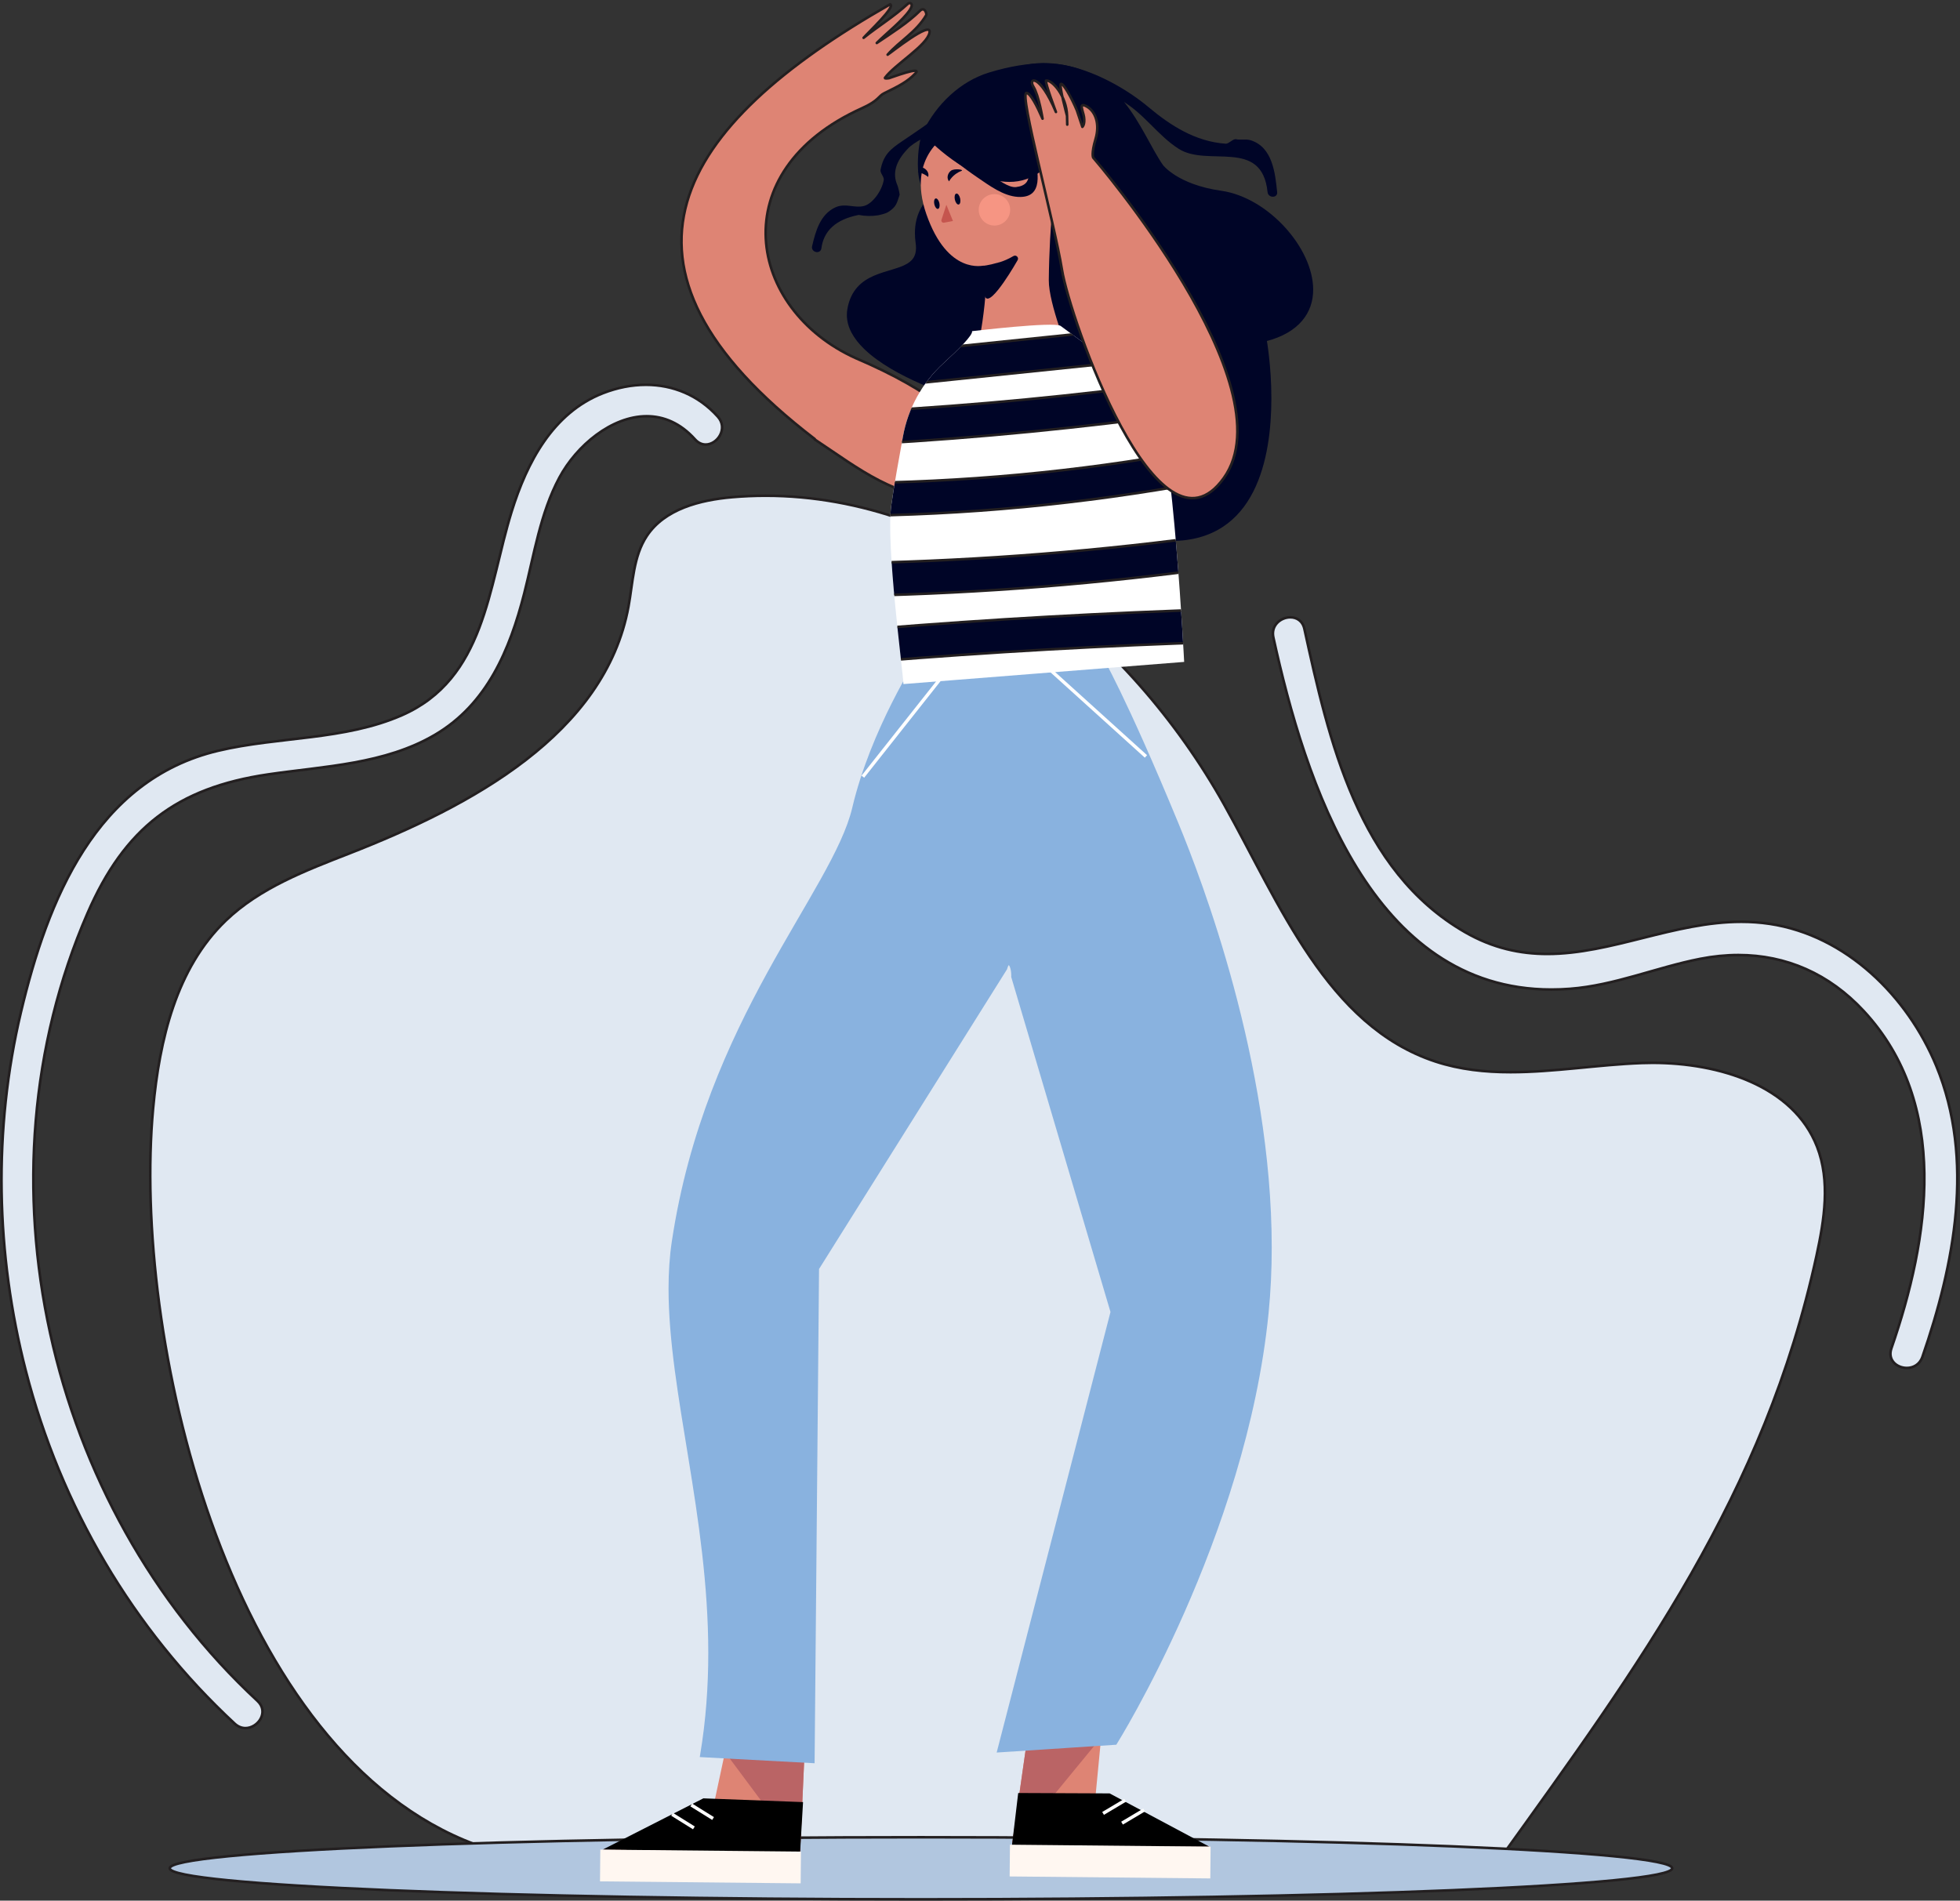 <?xml version="1.0" encoding="UTF-8" standalone="no"?> <svg xmlns="http://www.w3.org/2000/svg" xmlns:xlink="http://www.w3.org/1999/xlink" xmlns:serif="http://www.serif.com/" width="100%" height="100%" viewBox="0 0 762 739" xml:space="preserve" style="fill-rule:evenodd;clip-rule:evenodd;stroke-linejoin:round;stroke-miterlimit:2;"><rect x="0" y="0" width="762" height="739" fill="#333333" stroke="none"/> <g> <path d="M250.191,726.307c-17.076,-0 -33.688,-1.129 -48.809,-4.413c-7.396,-1.604 -14.429,-3.725 -20.992,-6.483c-92.816,-39.025 -129.004,-196.162 -120.866,-284.421c2.45,-26.575 9,-54.571 28.25,-73.05c13.275,-12.75 31.05,-19.462 48.192,-26.166c47.062,-18.388 99.295,-46.309 108.387,-96.009c1.704,-9.341 1.862,-19.416 7.092,-27.337c6.954,-10.538 20.716,-14.038 33.296,-15.121c4.32,-0.371 8.625,-0.554 12.908,-0.554c74.158,-0 141.591,54.487 178.266,120.066c21.625,38.659 40.096,86.109 82.184,99.934c9.479,3.112 19.262,4.133 29.179,4.133c16.825,0 34.054,-2.933 50.967,-3.558c1.395,-0.054 2.804,-0.079 4.221,-0.079c25.883,-0 54.704,8.829 63.958,32.595c5.196,13.355 2.841,28.35 -0.2,42.35c-20.192,92.855 -69.059,159.396 -122.767,234.113c-50.212,-1.3 -100.446,-1.667 -150.671,-1.667c-25.154,0 -50.3,0.092 -75.45,0.204c-30.804,0.138 -70.058,5.463 -107.145,5.463Z" style="fill:#e0e8f2;fill-rule:nonzero;stroke:#231f20;stroke-width:1px;"></path> <path d="M650.111,726.415c0,6.667 -130.762,12.071 -292.066,12.071c-161.3,0 -292.063,-5.404 -292.063,-12.071c0,-6.662 130.763,-12.066 292.063,-12.066c161.304,-0 292.066,5.404 292.066,12.066Z" style="fill:#b1c6df;fill-rule:nonzero;stroke:#231f20;stroke-width:1px;"></path> <path d="M741.32,531.878c-3.817,-0 -7.588,-3.013 -5.992,-7.613c14.821,-42.762 22.925,-94.841 -10.767,-131.183c-13.437,-14.492 -30.204,-21.758 -48.737,-21.758c-4.842,-0 -9.809,0.495 -14.863,1.487c-16.983,3.333 -33.208,10.325 -50.6,11.65c-2.462,0.188 -4.871,0.279 -7.229,0.279c-69.887,0 -95.742,-80.621 -108.079,-136.912c-1.038,-4.725 2.913,-7.809 6.596,-7.809c2.441,0 4.771,1.355 5.458,4.484c9.5,43.354 20.825,93.933 62.438,117.929c10.891,6.279 21.504,8.487 32.012,8.487c12.496,0 24.838,-3.125 37.308,-6.254c12.471,-3.125 25.075,-6.25 38.096,-6.25c3.65,0 7.334,0.246 11.059,0.804c29.783,4.488 53.604,28.175 64.766,55.234c15.013,36.404 7.017,77.296 -5.404,113.133c-1.041,2.996 -3.563,4.292 -6.062,4.292Z" style="fill:#e0e8f2;fill-rule:nonzero;stroke:#231f20;stroke-width:1px;"></path> <path d="M95.424,671.911c-1.404,0 -2.854,-0.508 -4.159,-1.717c-39.77,-36.875 -67.683,-84.67 -81.22,-137.162c-11.73,-45.471 -12.771,-93.8 -1.896,-139.546c10.345,-43.546 29.121,-90.296 76.671,-101.583c23.541,-5.588 49.033,-3.988 71.458,-13.825c32.292,-14.175 33.5,-49.738 42.629,-79.159c5.908,-19.033 15.975,-38.437 35.558,-46.054c5.496,-2.141 11.142,-3.246 16.65,-3.246c10.434,0 20.388,3.967 27.946,12.384c4.105,4.571 -0.096,10.837 -4.708,10.837c-1.417,0 -2.871,-0.591 -4.134,-2c-5.737,-6.391 -12.262,-9.012 -18.791,-9.012c-13.625,-0 -27.288,11.412 -33.954,23.854c-7.442,13.879 -9.825,30.021 -13.675,45.083c-5.596,21.846 -14.409,43.004 -34.671,54.921c-19.563,11.504 -43.013,12.196 -64.896,15.408c-35.508,5.213 -55.821,20.863 -70.212,53.992c-44.85,103.233 -15.875,230.271 66.083,306.267c4.604,4.271 0.254,10.558 -4.679,10.558Z" style="fill:#e0e8f2;fill-rule:nonzero;stroke:#231f20;stroke-width:1px;"></path> <path d="M343.728,36.269c-2.263,1.105 -1.975,2.821 -8.613,5.813c-54.412,24.529 -44.487,78.175 -2.433,97.171c61.009,26.05 49.263,48.7 49.238,48.737c-2.113,3.009 -7.938,5.967 -11.559,5.988c-22.145,0.121 -36.104,-11.517 -53.65,-23.134l0.067,-0.133c-88.4,-67.725 -53.775,-121.667 29.283,-169.037c2.413,0.75 -8.77,11.191 -10.312,13.033c5.733,-4.592 11.633,-8.121 17.266,-13.283c0.609,-0.555 2.484,-0.205 0.684,2.487c-2.7,4.042 -8.963,8.921 -12.829,12.804c5.762,-3.879 11.92,-7.712 16.787,-12.516c1.804,-1.78 2.758,1.154 2.413,1.733c-3.9,6.612 -10.279,9.996 -14.984,15.333c0.767,-0.404 17.259,-13.616 16.3,-8.587c-0.966,5.033 -13.554,12.421 -17.333,17.583c-0.3,0.413 1.475,0.167 1.487,0.163c0.696,-0.167 13.384,-5.017 10.321,-1.846c-3.066,3.166 -6.033,4.7 -12.133,7.691Z" style="fill:#de8474;fill-rule:nonzero;stroke:#231f20;stroke-width:1px;"></path> <path d="M312.736,682.557l-1.695,37.917l-76.709,-1.321l43.446,-18.738l4.092,-19.141l30.866,1.283Z" style="fill:#de8474;fill-rule:nonzero;"></path> <path d="M281.87,681.274l29.171,39.2l1.695,-37.917l-30.866,-1.283Z" style="fill:#ba6465;fill-rule:nonzero;"></path> <path d="M273.449,699.228l-39.117,19.925l76.709,1.321l1.162,-19.788l-38.754,-1.458Z" style="fill-rule:nonzero;"></path> <path d="M233.266,731.507l78.008,0.771l0.121,-12.354l-78.009,-0.767l-0.12,12.35Z" style="fill:#fff7f1;fill-rule:nonzero;"></path> <path d="M268.403,702.349l8.475,5.275l0.687,-1.1l-8.475,-5.275" style="fill:#fff;fill-rule:nonzero;"></path> <path d="M260.953,705.982l8.475,5.279l0.687,-1.1l-8.475,-5.279" style="fill:#fff;fill-rule:nonzero;"></path> <path d="M399.145,677.536l-5.746,40.267l76.721,0.191l-44.121,-20.579l2.1,-21.871l-28.954,1.992Z" style="fill:#de8474;fill-rule:nonzero;"></path> <path d="M428.099,675.544l-28.954,1.992l-5.746,40.267l34.7,-42.259Z" style="fill:#ba6465;fill-rule:nonzero;"></path> <path d="M431.399,697.303l38.721,20.691l-76.721,-0.191l2.45,-20.65l35.55,0.15Z" style="fill-rule:nonzero;"></path> <path d="M437.09,699.424l-8.575,5.104l0.663,1.116l8.579,-5.108" style="fill:#fff;fill-rule:nonzero;"></path> <path d="M444.47,703.203l-8.579,5.108l0.662,1.113l8.579,-5.109" style="fill:#fff;fill-rule:nonzero;"></path> <path d="M392.528,729.594l78.004,0.771l0.125,-12.354l-78.008,-0.767l-0.121,12.35Z" style="fill:#fff7f1;fill-rule:nonzero;"></path> <path d="M427.495,255.011l-70.1,0.938c-0,-0 -18.125,28.012 -25.251,58.258c-7.745,32.862 -57.208,82.567 -70.137,168.537c-7.892,52.517 24.058,121.746 11.004,199.667l42.871,2.3l1.725,-191.542l73.138,-116.629c1.221,-4.466 3.354,-1.408 3.216,3.217l38.621,130.342l-44.029,170.425l44.962,-2.942c0,-0 50.18,-80.104 58.846,-166.971c7.984,-79.942 -25.029,-166.1 -34.891,-189.987c-20.571,-49.846 -29.975,-65.613 -29.975,-65.613Z" style="fill:#89b2df;fill-rule:nonzero;"></path> <path d="M427.495,255.011l-0.013,-0.821l-70.537,0.946l-0.238,0.367c-0.025,0.041 -18.187,28.087 -25.358,58.512c-3.792,16.167 -18.071,36.846 -33.05,64.15c-14.971,27.321 -30.621,61.342 -37.1,104.459c-0.896,5.958 -1.284,12.12 -1.284,18.475c0.017,40.32 15.459,88.445 15.446,141.612c0,12.904 -0.904,26.104 -3.158,39.563l-0.154,0.904l44.646,2.4l1.729,-192.171l73.079,-116.533l0.033,-0.121c0.192,-0.709 0.409,-1.179 0.575,-1.409l0.159,-0.179l-0.021,-0.029l0.008,0.033l0.013,-0.004l-0.021,-0.029l0.008,0.033l-0.062,-0.191l-0,0.2l0.062,-0.009l-0.062,-0.191l-0,0.2l-0,-0.129l-0.067,0.12l0.067,0.009l-0,-0.129l-0.067,0.12c0.05,-0.008 0.421,0.442 0.633,1.205c0.229,0.754 0.388,1.791 0.388,2.958l-0.009,0.404l0,0.129l38.588,130.25l-44.25,171.3l46.513,-3.046l0.22,-0.354c0.025,-0.054 50.263,-80.204 58.967,-167.321c0.85,-8.516 1.237,-17.1 1.237,-25.666c-0.008,-72.15 -27.358,-143.317 -36.187,-164.717c-20.583,-49.871 -30,-65.671 -30.029,-65.721l-0.242,-0.408l-0.475,0.008l0.013,0.821l-0.705,0.417c0,0.004 0.575,0.962 1.771,3.208c3.592,6.742 12.729,24.933 28.15,62.3c8.8,21.304 36.071,92.346 36.063,164.092c-0,8.516 -0.383,17.046 -1.225,25.504c-4.321,43.3 -19.004,84.975 -32.609,115.808c-6.804,15.417 -13.337,28.125 -18.166,36.975c-2.417,4.425 -4.404,7.884 -5.792,10.238c-1.383,2.354 -2.158,3.587 -2.158,3.591l0.691,0.438l-0.05,-0.821l-43.833,2.867l43.8,-169.542l-38.683,-130.562l-0.788,0.233l0.821,0.021l0.008,-0.446c-0.004,-1.5 -0.22,-2.821 -0.591,-3.833c-0.192,-0.505 -0.413,-0.938 -0.713,-1.292c-0.291,-0.346 -0.721,-0.663 -1.291,-0.667c-0.629,0.004 -1.113,0.4 -1.43,0.863c-0.329,0.475 -0.587,1.096 -0.812,1.921l0.792,0.216l-0.696,-0.437l-73.259,116.825l-1.72,190.921l-42.013,-2.259l-0.046,0.821l0.809,0.133c2.271,-13.558 3.183,-26.85 3.183,-39.833c-0.008,-53.471 -15.462,-101.696 -15.446,-141.612c0,-6.288 0.379,-12.371 1.262,-18.234c6.447,-42.854 21.992,-76.671 36.921,-103.912c14.921,-27.254 29.246,-47.859 33.205,-64.559c3.537,-15.029 9.825,-29.545 15.229,-40.291c2.704,-5.371 5.183,-9.804 6.987,-12.892c1.8,-3.083 2.921,-4.812 2.921,-4.817l-0.687,-0.445l0.012,0.82l70.1,-0.941l-0.012,-0.817l-0.705,0.417l0.705,-0.417Z" style="fill:#89b2df;fill-rule:nonzero;"></path> <path d="M403.399,256.894l41.679,37.7l0.871,-0.962l-41.679,-37.7" style="fill:#fff;fill-rule:nonzero;"></path> <path d="M369.72,257.628l-34.771,43.954l1.017,0.808l34.77,-43.958" style="fill:#fff;fill-rule:nonzero;"></path> <path d="M366.757,73.628c0,-0 -12.471,4.896 -10.158,20.846c2.312,15.95 -22.921,5.812 -26.534,25.679c-3.612,19.866 41.088,33.383 41.088,33.383l35.346,-18.129l-39.742,-61.779Z" style="fill:#000527;fill-rule:nonzero;"></path> <path d="M366.757,73.628l-0.225,-0.575c-0.054,0.021 -2.737,1.075 -5.437,3.804c-2.7,2.721 -5.405,7.158 -5.4,13.787c-0,1.23 0.091,2.538 0.291,3.921c0.096,0.667 0.142,1.284 0.142,1.854c-0.021,3.105 -1.283,4.759 -3.383,6.067c-3.167,1.946 -8.275,2.688 -12.967,4.713c-4.692,2.016 -9.008,5.508 -10.321,12.845c-0.146,0.809 -0.217,1.609 -0.217,2.396c0,4.896 2.705,9.304 6.638,13.154c11.808,11.525 35.054,18.513 35.096,18.538l0.237,0.071l36.179,-18.554l-40.387,-62.784l-0.471,0.188l0.225,0.575l-0.521,0.337l39.371,61.204l-34.737,17.817l0.283,0.55l0.179,-0.592c-0.008,-0.004 -2.558,-0.775 -6.412,-2.229c-5.784,-2.183 -14.459,-5.896 -21.646,-10.771c-7.213,-4.879 -12.821,-10.9 -12.796,-17.504c-0,-0.716 0.067,-1.441 0.2,-2.175c0.846,-4.621 2.842,-7.487 5.396,-9.496c3.829,-3.012 9.012,-4.012 13.341,-5.47c2.163,-0.738 4.13,-1.596 5.592,-2.975c1.471,-1.371 2.371,-3.3 2.363,-5.905c-0,-0.637 -0.05,-1.312 -0.155,-2.033c-0.195,-1.329 -0.283,-2.571 -0.283,-3.742c0.009,-6.287 2.525,-10.358 5.046,-12.916c1.258,-1.275 2.521,-2.159 3.467,-2.725c0.47,-0.284 0.862,-0.484 1.133,-0.613l0.404,-0.183l-0.225,-0.579l-0.521,0.337l0.521,-0.337Z" style="fill:#000527;fill-rule:nonzero;"></path> <path d="M411.17,142.107l-52.034,-69.621c-2.662,-3.437 -1.787,-16.7 0.105,-20.667c5.175,-10.862 14.524,-19.704 25.474,-23.033c48.117,-14.629 55.921,19.838 66.896,35.729c0,0 5.788,7.817 23.109,10.275c27.483,3.892 53.925,47.934 17.12,57.346c0,0 15.525,85.121 -44.175,77.033" style="fill:#000527;fill-rule:nonzero;"></path> <path d="M411.665,141.736l-52.033,-69.621l-0.004,-0.008c-1.013,-1.25 -1.567,-4.733 -1.546,-8.429c-0.012,-4.563 0.75,-9.596 1.721,-11.592c5.104,-10.725 14.342,-19.442 25.092,-22.708c8.062,-2.45 14.966,-3.509 20.92,-3.509c14.68,0.013 23.617,6.38 30.146,14.446c6.525,8.075 10.521,17.854 15.142,24.55l0.004,0.013l0.008,0.004c0.071,0.108 6.029,8.046 23.517,10.521c8.717,1.229 17.417,6.629 23.904,13.696c6.5,7.062 10.763,15.779 10.754,23.5c-0.033,8.358 -4.841,15.633 -17.604,18.937l-0.562,0.146l0.104,0.567c0,0.008 0.45,2.466 0.904,6.537c0.45,4.075 0.904,9.742 0.904,16.104c0.005,11.392 -1.458,25.021 -6.908,35.713c-5.467,10.687 -14.759,18.466 -30.796,18.487c-2.375,0 -4.9,-0.175 -7.583,-0.537l-0.167,1.229c2.733,0.371 5.313,0.546 7.75,0.546c16.463,0.025 26.329,-8.163 31.904,-19.163c5.588,-10.996 7.038,-24.775 7.042,-36.275c0,-12.846 -1.825,-22.841 -1.829,-22.862l-0.609,0.108l0.15,0.604c13.138,-3.321 18.571,-11.246 18.538,-20.141c-0.008,-8.175 -4.433,-17.1 -11.079,-24.342c-6.65,-7.229 -15.546,-12.788 -24.642,-14.083c-8.579,-1.217 -14.271,-3.755 -17.808,-5.971c-1.767,-1.109 -3,-2.134 -3.784,-2.879c-0.395,-0.371 -0.675,-0.671 -0.854,-0.88l-0.25,-0.3l-0.5,0.371l0.513,-0.354c-4.509,-6.512 -8.538,-16.367 -15.196,-24.625c-6.654,-8.262 -16.054,-14.921 -31.113,-14.908c-6.1,-0 -13.125,1.083 -21.283,3.562c-11.15,3.4 -20.604,12.359 -25.85,23.363c-1.125,2.387 -1.829,7.404 -1.842,12.125c0.021,3.825 0.434,7.358 1.805,9.187l0.491,-0.379l-0.496,0.371l52.034,69.621l0.991,-0.742Z" style="fill:#000527;fill-rule:nonzero;"></path> <path d="M496.528,74.715c-0.767,-7.358 -1.754,-17.483 -10.288,-20.179c-1.837,-0.575 -3.887,-0.017 -5.704,-0.4c-1.162,-0.25 -2.821,1.821 -4.008,1.742c-11.783,-0.813 -21.496,-7.092 -29.925,-14.154c-14.879,-12.475 -42.875,-25.567 -59.562,-10.384c-1.776,1.617 0.862,4.242 2.633,2.634c7.779,-7.08 25.862,-4.121 34.566,-0.28c3.826,1.688 8.013,3.271 11.646,5.325c8.859,5.009 14.038,13.521 22.35,18.838c11.379,7.283 32.371,-4.363 34.567,16.858c0.246,2.359 3.967,2.384 3.725,0Z" style="fill:#000527;fill-rule:nonzero;"></path> <path d="M381.941,30.774c-9.58,9.254 -20.034,16.629 -31.051,24.025c-4.862,3.262 -7.408,5.425 -8.554,11.225c-0.246,1.245 1.45,2.72 1.254,3.929c-0.687,4.15 -4.275,9.166 -7.579,10.096c-3.7,1.045 -7.341,-1.225 -11.233,0.575c-5.912,2.725 -7.692,9.295 -9.05,15.087c-0.546,2.329 3.037,3.325 3.587,0.988c0.88,-7.034 5.73,-11.413 14.538,-13.13c2.538,0.496 5.071,0.542 7.612,0.125c1.363,-0.329 2.863,-0.595 4.038,-1.375c3.017,-1.983 3.15,-3.287 4.254,-6.595c-0.158,-1.259 -0.45,-2.492 -0.866,-3.705c-2.009,-4.491 -0.713,-9.162 3.883,-14.012c2.554,-2.921 7.975,-4.988 11.121,-7.233c7.358,-5.238 14.183,-11.096 20.671,-17.367c1.729,-1.667 -0.905,-4.296 -2.625,-2.633Z" style="fill:#000527;fill-rule:nonzero;"></path> <path d="M403.882,65.757c0.283,0.504 0.892,0.662 1.346,0.346c1.908,-1.342 6.804,-3.954 10.679,1.058c3.913,5.063 -2.537,10.942 -5.337,13.125c-0.809,0.629 -1.342,1.579 -1.509,2.646c-0.512,3.275 -1.225,15.379 -1.312,25.987c-0.084,9.242 8.021,28.938 8.021,28.938c-0,-0 -23.842,4.075 -36.671,3.508c-0,0 6.479,-30.85 3.366,-38.083c-0.062,-0.163 -13.971,3.954 -22.32,-20.025c-7.871,-22.6 7.971,-31.35 11.695,-33.025c3.142,-1.413 17.98,-9.654 32.042,15.525Z" style="fill:#de8474;fill-rule:nonzero;"></path> <path d="M413.811,70.678c0,-0 -3.812,-7.671 -7.65,3.05" style="fill:#ba6465;fill-rule:nonzero;"></path> <path d="M383.27,76.469c-2.825,1.846 -3.617,5.638 -1.771,8.459c1.846,2.829 5.637,3.621 8.462,1.771c2.825,-1.846 3.617,-5.634 1.771,-8.459c-1.846,-2.829 -5.633,-3.616 -8.462,-1.771Z" style="fill:#f69583;fill-rule:nonzero;"></path> <path d="M367.928,79.615l2.554,6.313l-3.479,0.658c-0.646,0.121 -1.183,-0.487 -0.979,-1.112l1.904,-5.859Z" style="fill:#c5554e;fill-rule:nonzero;"></path> <path d="M373.736,66.482c1.4,-0.517 -2.812,-1.154 -4.129,-0.038c-1.316,1.117 -1.6,2.942 -0.637,4.08c-0,-0 1.404,-2.809 4.766,-4.042Z" style="fill:#000527;fill-rule:nonzero;"></path> <path d="M358.707,65.157c1.629,0.575 2.625,2.25 2.129,3.654c0,0 -1.512,-1.392 -3.987,-1.9" style="fill:#000527;fill-rule:nonzero;"></path> <path d="M373.282,77.161c0.263,1.171 0.008,2.225 -0.554,2.35c-0.571,0.129 -1.242,-0.717 -1.504,-1.896c-0.259,-1.171 -0.009,-2.225 0.558,-2.35c0.571,-0.125 1.242,0.725 1.5,1.896Z" style="fill:#000527;fill-rule:nonzero;"></path> <path d="M365.207,78.969c0.246,1.117 0.008,2.125 -0.537,2.246c-0.542,0.121 -1.184,-0.691 -1.434,-1.812c-0.246,-1.117 -0.008,-2.125 0.534,-2.246c0.545,-0.117 1.187,0.692 1.437,1.812Z" style="fill:#000527;fill-rule:nonzero;"></path> <path d="M360.482,52.874c0,-0 26.229,28.129 44.729,12.512c0,0 -15.058,-34.15 -44.729,-12.512Z" style="fill:#000527;fill-rule:nonzero;"></path> <path d="M360.482,52.874l-0.454,0.42c0.062,0.021 16.092,17.375 32.379,17.434c4.525,0.004 9.079,-1.379 13.204,-4.867l0.359,-0.3l-0.188,-0.425c-0.017,-0.037 -2.208,-5.008 -6.592,-10.008c-4.375,-4.992 -10.995,-10.054 -19.837,-10.059c-5.592,0 -12.021,2.038 -19.238,7.305l-0.562,0.412l0.475,0.508l0.454,-0.42l0.367,0.5c7.062,-5.15 13.216,-7.063 18.504,-7.063c8.333,-0.004 14.646,4.779 18.904,9.638c2.125,2.42 3.729,4.854 4.796,6.675c0.533,0.908 0.933,1.666 1.2,2.195c0.267,0.525 0.392,0.817 0.392,0.817l0.566,-0.25l-0.4,-0.475c-3.912,3.296 -8.129,4.571 -12.404,4.575c-7.7,0.008 -15.6,-4.225 -21.546,-8.5c-2.975,-2.137 -5.458,-4.275 -7.2,-5.875c-1.741,-1.604 -2.721,-2.658 -2.725,-2.662l-0.454,0.425l0.367,0.5l-0.367,-0.5Z" style="fill:#000527;fill-rule:nonzero;"></path> <path d="M363.682,56.249c5.246,4.604 10.708,8.929 16.483,12.854c4.463,3.033 9.9,7.1 15.521,7.45c10.342,0.654 7.875,-10.071 6.254,-16.896c-0.55,-2.333 -4.141,-1.342 -3.587,0.987c1.042,4.384 4.238,11.217 -3.329,12.088c-2.954,0.346 -7.134,-3.042 -9.575,-4.583c-6.788,-4.28 -13.109,-9.25 -19.133,-14.53c-1.796,-1.57 -4.442,1.05 -2.634,2.63Z" style="fill:#000527;fill-rule:nonzero;"></path> <path d="M381.924,103.39c-0,0 2.187,-0.129 6.95,-1.508c1.121,-0.329 3.208,-1.175 5.116,-2.317c1.075,-0.646 2.28,0.613 1.592,1.663c0,-0 -10.217,18.075 -12.471,14.387c-1.712,-2.8 1.05,-9.808 -1.187,-12.225Z" style="fill:#000527;fill-rule:nonzero;"></path> <path d="M448.899,153.599l-36.533,-26.863c-2.38,-1.796 -34.446,2.021 -34.446,2.021c0.35,1.517 -5.246,7.108 -11.159,12.508c-8.221,7.509 -13.737,17.509 -15.721,28.467c-1.562,8.637 -3.45,18.933 -4.537,26.817c-2.1,15.2 4.438,63.52 4.729,69.429l109.138,-8.617c-0,0 -4.196,-83.804 -11.471,-103.762Z" style="fill:#fff;fill-rule:nonzero;"></path> <g> <clipPath id="_clip1"> <path d="M448.899,153.599l-36.533,-26.863c-2.38,-1.796 -34.446,2.021 -34.446,2.021c0.35,1.517 -5.246,7.108 -11.159,12.508c-8.221,7.509 -13.737,17.509 -15.716,28.467c-1.563,8.637 -3.455,18.933 -4.542,26.817c-2.1,15.2 4.438,63.52 4.729,69.429l109.138,-8.617c-0,0 -4.196,-83.804 -11.471,-103.762Z"></path> </clipPath> <g clip-path="url(#_clip1)"> <path d="M474.457,236.874c-44.725,1.395 -89.387,3.912 -133.987,7.545c-8.105,0.659 -8.175,13.388 -0,12.721c44.6,-3.633 89.262,-6.146 133.987,-7.537c8.171,-0.259 8.204,-12.984 0,-12.729Z" style="fill:#000527;fill-rule:nonzero;stroke:#231f20;stroke-width:1px;"></path> <path d="M465.991,208.944c-46.351,6.084 -92.888,9.45 -139.63,10.117c-8.183,0.117 -8.208,12.842 0,12.725c46.742,-0.662 93.279,-4.033 139.63,-10.117c8.004,-1.05 8.112,-13.791 -0,-12.725Z" style="fill:#000527;fill-rule:nonzero;stroke:#231f20;stroke-width:1px;"></path> <path d="M462.903,175.415c-44.233,8.075 -88.771,12.167 -133.725,12.429c-8.183,0.05 -8.2,12.775 -0,12.725c46.087,-0.266 91.775,-4.608 137.108,-12.883c8.042,-1.467 4.638,-13.733 -3.383,-12.271Z" style="fill:#000527;fill-rule:nonzero;stroke:#231f20;stroke-width:1px;"></path> <path d="M457.249,148.519c-38.784,5.325 -77.7,9.038 -116.779,11.255c-8.142,0.462 -8.196,13.191 -0,12.729c40.22,-2.288 80.25,-6.229 120.158,-11.713c8.079,-1.108 4.642,-13.371 -3.379,-12.271Z" style="fill:#000527;fill-rule:nonzero;stroke:#231f20;stroke-width:1px;"></path> <path d="M429.34,128.757c-26.804,2.771 -53.612,5.537 -80.416,8.308c-8.067,0.834 -8.15,13.571 -0,12.729c26.804,-2.77 53.612,-5.541 80.416,-8.312c8.067,-0.838 8.155,-13.567 0,-12.725Z" style="fill:#000527;fill-rule:nonzero;stroke:#231f20;stroke-width:1px;"></path> </g> </g> <path d="M424.999,61.269c-0,0 76.47,88.63 50.791,124.58c-25.679,35.95 -59.916,-62.271 -62.912,-80.888c-2.992,-18.617 -16.796,-69.012 -13.8,-68.8c1.496,0 4.1,5.067 6.242,9.988c-0,-0 -1.429,-9.021 -3.571,-12.45c-2.138,-3.421 2.358,-5.346 8.775,9.85c-0,-0 -4.275,-11.346 -3.85,-12.2c2.354,-0.43 7.992,5.975 8.167,13.687c0.179,7.713 -0,0 -0,0c-0,0 -3.246,-11.975 -2.388,-12.404c0.854,-0.429 4.062,5.137 6.204,10.271l2.142,6.421c-0,-0 1.071,-0.859 0.637,-3.85c-0.308,-2.184 -2.35,-5.996 1.071,-4.067c3.425,1.925 5.138,6.846 3.425,12.625c-1.712,5.775 -0.933,7.237 -0.933,7.237Z" style="fill:#de8474;fill-rule:nonzero;stroke:#231f20;stroke-width:1px;"></path> </g> </svg> 